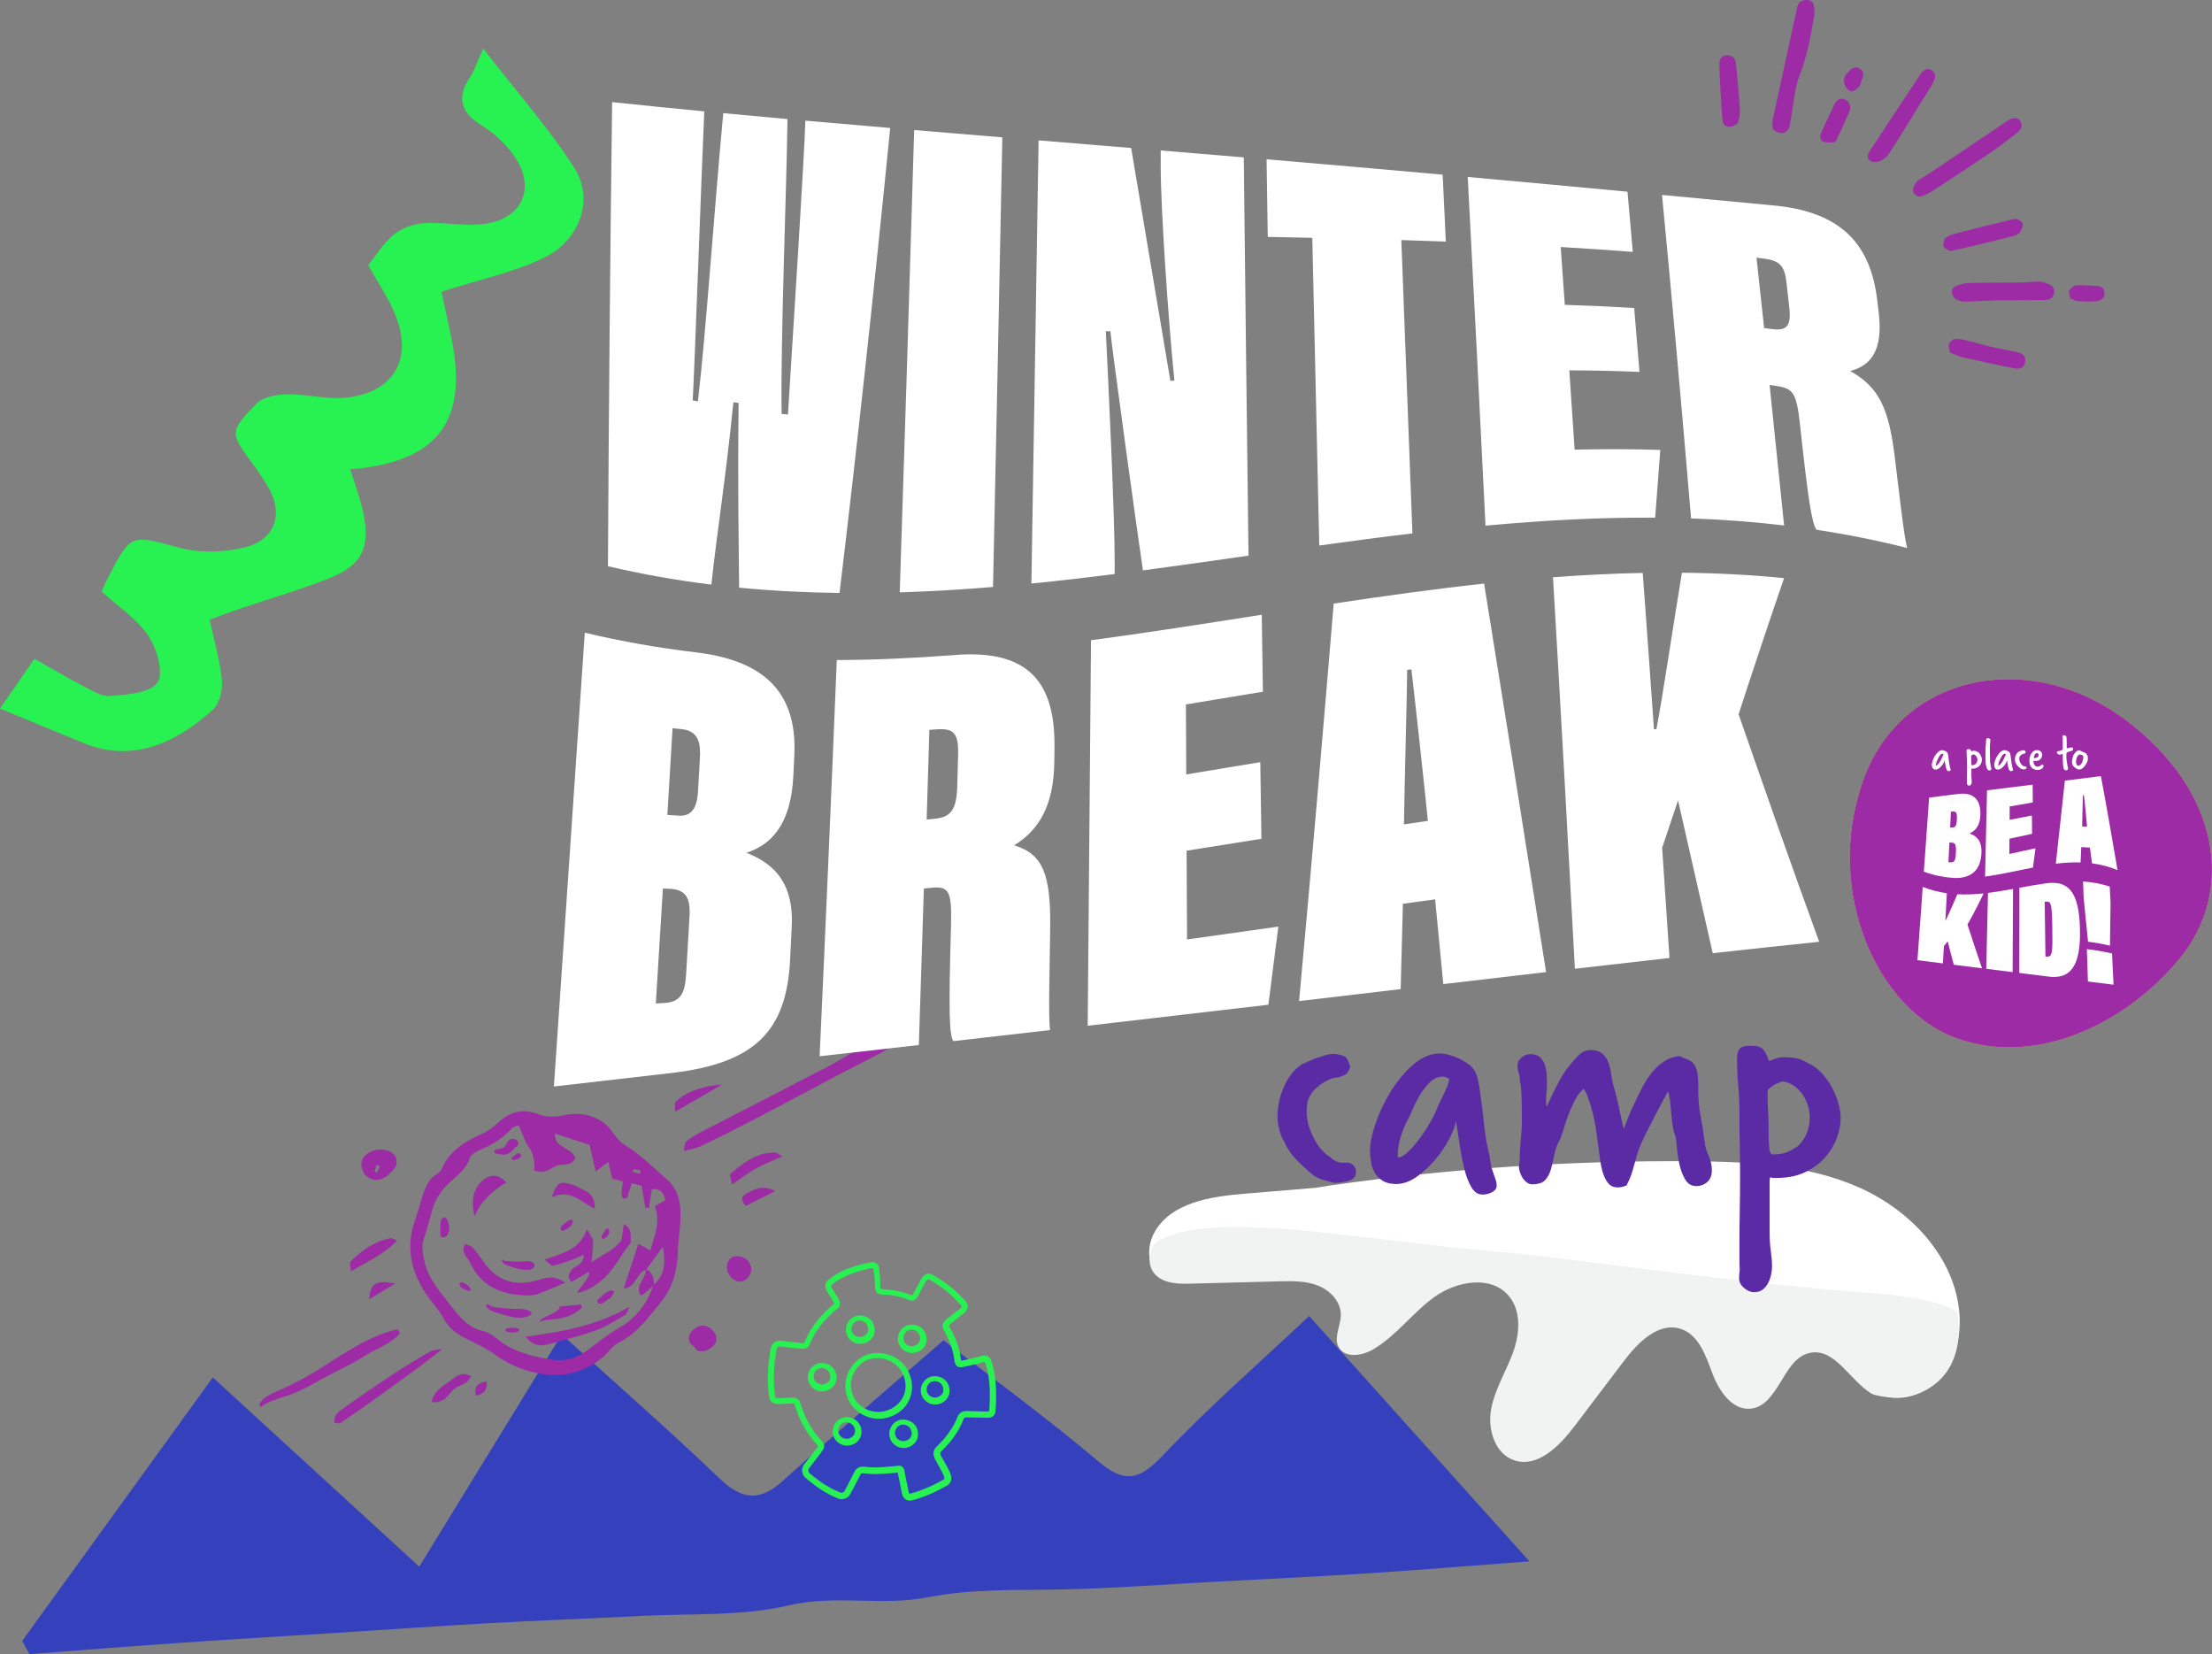 <svg xmlns="http://www.w3.org/2000/svg" id="Layer_2" viewBox="0 0 681.96 509.86"><rect x="0" y="0" width="681.96" height="509.86" fill="#808080" stroke="none"/><g id="main"><path d="M403.61,405.66c22.74,25.32,44.46,49.5,67.91,75.61-18.37,1.38-33.86,2.67-49.36,3.67-15.72,1.02-31.46,1.76-47.2,2.6-15.73.84-31.46,2.04-47.21,2.38-13.99.31-28-.26-41.84,2.45-14.06,2.76-28.27-.89-42.71,2.48-14.66,3.42-30.36,2.44-45.62,3.25-15.73.83-31.48,1.38-47.22,2.26-15.73.87-31.45,2-47.18,3-15.73,1-31.46,1.91-47.18,3-15.65,1.08-31.28,2.33-46.92,3.5-.75-1.35-1.49-2.7-2.24-4.05,19.28-26.64,38.56-53.29,58.77-81.22,21.32,19.54,41.59,38.11,63.65,58.32,14.51-23.65,28.29-46.08,43.93-71.57,17.17,15.58,33.27,29.66,48.7,44.43,6.87,6.57,12.31,7.12,19.43.71,15.88-14.3,32.15-28.17,49.56-43.35,15.87,12.31,32.27,24.23,47.7,37.3,8.26,6.99,12.8,5.71,19.94-1.82,14.22-14.98,29.87-28.61,45.09-42.95Z" style="fill:#3540bd;"></path><path d="M410.63,365.33c36.74-5.19,73.87-7.66,110.98-7.38,17.49.13,35.46.98,51.46,8.04,16,7.06,29.78,21.66,31.03,39.1.52,7.34-1.39,15.14-6.54,20.4-5.15,5.26-13.88,7.23-20.17,3.42-6.74-4.09-11.22-14.13-18.95-12.57-8.46,1.71-9.56,16.09-18.12,17.18-5.77.73-9.92-5.36-11.96-10.8-2.04-5.44-4.18-11.89-9.69-13.74-6.87-2.32-13.3,4.16-17.68,9.94-5.09,6.71-10.17,13.42-15.26,20.13-4.57,6.03-11.27,12.8-18.46,10.42-5.93-1.96-8.26-9.45-7.17-15.6,1.08-6.15,4.55-11.59,6.71-17.45s2.74-13.08-1.37-17.79c-5.46-6.26-15.93-4.42-22.69.41s-11.76,11.93-18.9,16.18c-3.45,2.05-8.82,2.88-10.73-.66-1.6-2.96.62-6.51.67-9.88.05-4.07-3.24-7.57-7.02-9.07-3.78-1.5-7.98-1.41-12.04-1.31-9.04.23-18.08.47-27.12.7-3.71.1-7.81.06-10.61-2.39-3.56-3.12-3.33-8.97-.92-13.05,5.27-8.94,17.2-10.74,27.54-11.6,10.58-.88,11.56-.96,22.13-1.84" style="fill:#fff;"></path><path d="M603.69,405.76c.04.7,2.11,13.07-6.54,20.4-8.05,6.82-19,4.13-20.17,3.42-6.74-4.09-11.22-14.13-18.95-12.57-8.46,1.71-9.56,16.09-18.12,17.18-5.77.73-9.92-5.36-11.96-10.8-2.04-5.44-4.18-11.89-9.69-13.74-6.87-2.32-13.3,4.16-17.68,9.94-5.09,6.71-10.17,13.42-15.26,20.13-4.57,6.03-11.27,12.8-18.46,10.42-5.93-1.96-8.26-9.45-7.17-15.6,1.08-6.15,4.55-11.59,6.71-17.45s2.74-13.08-1.37-17.79c-5.46-6.26-15.93-4.42-22.69.41-6.76,4.83-11.76,11.93-18.9,16.18-3.45,2.05-8.82,2.88-10.73-.66-1.6-2.96.62-6.51.67-9.88.05-4.07-3.24-7.57-7.02-9.07-3.78-1.5-7.98-1.41-12.04-1.31-9.04.23-18.08.47-27.12.7-3.71.1-7.81.06-10.61-2.39-3.71-3.25-2.07-9.27.32-10.67,16.75-9.84,60.99-.61,101.16,2.86,29.76,2.57,71.32,9.6,125.16,13.65,0,0,20.2,2.13,20.47,6.64Z" style="fill:#f1f2f2;"></path><path d="M672.25,295.18c-16.78,20.48-44.46,33.71-69.08,24.86-24.35-8.79-40.54-44.74-29.15-78.34,11.15-33.89,51.17-42.12,80.98-20.03,29.88,22.2,33.8,53.16,17.24,73.51Z" style="fill:#badf35;"></path><path d="M672.25,295.18c-16.78,20.48-44.46,33.71-69.08,24.86-24.35-8.79-40.54-44.74-29.15-78.34,11.15-33.89,51.17-42.12,80.98-20.03,29.88,22.2,33.8,53.16,17.24,73.51Z" style="fill:#9e2ba6;"></path><path d="M594.75,245.85c2.99-.37,5.97-.75,8.96-1.12,4.4-.56,6.96,1.42,6.85,6.3-.09,3.44-1.47,5.02-3.4,5.91,1.88.53,3.82,1.93,3.73,5.75-.13,5.36-3.01,8.24-8.72,7.93-3.02-.22-6.04-.81-9.05-1.94.54-7.58,1.09-15.19,1.63-22.83ZM601.9,255.07c1.04-.02,1.33-.66,1.41-2.51.08-1.82-.12-2.49-1.22-2.41-.21.01-.42.03-.63.04-.08,1.65-.15,3.28-.23,4.89.22,0,.45,0,.67,0ZM600.71,265.76c.18.02.36.03.53.04,1.26.09,1.67-.46,1.77-2.92.12-2.79-.28-3.13-1.56-3.16-.15,0-.3,0-.45-.02-.1,2.05-.2,4.07-.3,6.06Z" style="fill:#fff;"></path><path d="M626.49,257.02c-2.32.49-4.65,1.01-6.97,1.5-.01,1.57-.02,3.15-.04,4.71,2.69-.58,5.38-1.2,8.07-1.75-.26,1.96-.52,3.94-.79,5.92-4.92.97-9.84,2.14-14.76,2.8.2-8.39.4-17.25.6-26.59,4.69-.58,9.37-1.17,14.06-1.75.02,1.82.03,3.65.05,5.49-2.37.4-4.75.82-7.12,1.23,0,1.38-.02,2.76-.03,4.14,2.3-.45,4.59-.92,6.88-1.36.01,1.87.03,3.75.04,5.64Z" style="fill:#fff;"></path><path d="M641.65,261.13c-.07,1.55-.14,3.12-.21,4.71-2.54-.08-5.09.08-7.63.4,1-9.15,1.93-17.74,2.79-25.61,3.7-.46,7.41-.92,11.11-1.39,1.64,8.69,3.35,18.61,5.13,28.96-2.62-1.08-5.24-1.73-7.86-2.08-.22-1.64-.44-3.26-.66-4.85-.89-.08-1.78-.13-2.67-.15ZM643.44,254.79c-.21-2.28-.71-7.72-.95-9.64-.11,0-.22.01-.33.02-.04,2.5-.21,7.28-.23,9.59.5,0,1,0,1.51.02Z" style="fill:#fff;"></path><path d="M592.78,273.38c2.48.98,4.96,1.6,7.44,1.95-.15,2.93-.31,5.78-.47,8.56,1.27-2.57,2.87-6.2,3.7-8.24,2.7.15,5.4.02,8.1-.26-1.63,3.43-3.29,6.63-4.98,9.58,1.45,4.56,2.94,8.96,4.49,13.5-2.9-.36-5.8-.72-8.71-1.09-.63-2.34-1.25-4.74-1.86-7.22-.39.49-.79.98-1.18,1.46-.11,1.82-.21,3.6-.32,5.34-2.61-.33-5.23-.65-7.84-.98.54-7.5,1.09-15.04,1.63-22.61Z" style="fill:#fff;"></path><path d="M620.62,274.01c-.04,8.6-.09,17.15-.13,25.63-2.71-.34-5.42-.68-8.13-1.01.18-7.36.36-15.16.54-23.4,2.57-.32,5.14-.76,7.71-1.22Z" style="fill:#fff;"></path><path d="M622.58,273.65c2.77-.51,5.53-1.01,8.3-1.39,6.73-.9,9.99,2.52,10.36,13.59.39,11.9-2.85,16.16-9.89,15.15-2.93-.37-5.86-.73-8.79-1.1,0-8.8.01-17.55.02-26.25ZM630.61,294.84c.14,0,.27.01.41.02,1.75.13,1.85-1.09,1.7-9.51-.12-6.95-.45-7.56-1.91-7.43-.15.02-.29.03-.43.05.08,5.47.16,11.09.23,16.87Z" style="fill:#fff;"></path><path d="M643.74,290.27c-.45-4.65-.9-9.16-1.35-13.52-.06-1.7-.12-3.38-.18-5.04,2.74.19,5.48.67,8.22,1.56.08,1.67.17,3.35.25,5.04-.06,4.32-.12,8.7-.18,13.19-2.25-.54-4.51-.94-6.76-1.22ZM643.71,302.54c-.11-3.39-.22-6.72-.33-9.99,2.59.32,5.17.75,7.76,1.35.15,3.18.3,6.38.46,9.62-2.63-.33-5.26-.66-7.89-.98Z" style="fill:#fff;"></path><path d="M601.25,236.77c.03.08.06.17.09.26.03.09.05.17.05.26s-.02.15-.07.2c-.05.05-.1.09-.17.12-.07.03-.14.05-.21.07-.07.02-.14.02-.2.02-.21,0-.38-.12-.51-.35s-.24-.52-.33-.87c-.08-.35-.15-.72-.21-1.11-.06-.39-.11-.74-.16-1.05-.03.22-.13.49-.3.82-.17.33-.39.65-.65.96-.26.31-.54.57-.86.79-.31.22-.62.33-.93.33-.25,0-.45-.05-.61-.15s-.28-.22-.37-.37c-.08-.15-.14-.31-.17-.49s-.05-.35-.05-.51c0-.34.09-.76.26-1.27.17-.5.4-.99.7-1.47.3-.48.64-.88,1.03-1.22.39-.34.8-.5,1.24-.5.09,0,.2.02.32.05.12.03.24.07.37.12s.24.1.36.17c.11.07.21.13.3.19.18.15.3.34.36.59.06.25.11.51.14.78.07.52.13.99.17,1.41s.12.86.23,1.33l.09.58.11.31ZM596.86,235.96s0,.02,0,.02c0,0,0,.01,0,.02.13-.01.29-.1.47-.27.18-.17.35-.38.53-.61.18-.24.34-.49.49-.75.15-.26.26-.5.33-.71.04-.09.09-.2.15-.31.06-.11.11-.23.17-.35.06-.12.1-.23.14-.33.04-.1.05-.19.05-.26-.05-.02-.1-.04-.14-.06s-.09-.03-.14-.03c-.23,0-.43.09-.61.26s-.33.37-.46.59-.24.43-.32.63c-.08.2-.14.33-.17.38-.15.26-.27.54-.37.84-.1.3-.15.59-.15.87v.08Z" style="fill:#fff;"></path><path d="M607.8,239.46c0,.3.02.58.05.83.04.25.05.49.05.71,0,.09-.01.21-.04.34s-.07.26-.13.39c-.06.12-.15.23-.25.31s-.24.12-.4.12c-.16,0-.31-.06-.46-.19s-.23-.28-.23-.44c0-.05,0-.11,0-.18,0-.07.01-.14.02-.21-.01-.18-.02-.35-.02-.53v-.53c0-.54,0-1.08.02-1.63.01-.54.02-1.11.02-1.7,0-.44,0-.87-.02-1.31-.01-.44-.02-.93-.02-1.45,0-.44-.02-.86-.05-1.27-.04-.41-.05-.83-.05-1.27,0-.19.04-.33.12-.42.08-.09.25-.14.52-.14.29,0,.48.07.58.2.1.14.18.3.24.5.08-.03.18-.07.3-.11.12-.04.22-.06.3-.06h.11c.28,0,.49.02.64.07.15.05.29.11.44.19l.05.03s.02,0,.02,0c0,0,.01,0,.02,0,.2.1.38.25.55.44.17.19.32.39.44.62s.22.47.3.72c.07.25.11.49.11.72,0,.28-.06.58-.18.9-.12.32-.3.62-.54.89-.24.27-.54.49-.91.67-.37.18-.8.26-1.3.26h-.14c-.05,0-.1,0-.16-.03-.02.04-.03.1-.03.18v2.37ZM609.12,235.47c.34-.35.51-.78.51-1.29,0-.19-.03-.37-.09-.55-.06-.18-.14-.35-.25-.51-.11-.16-.24-.29-.39-.39-.15-.1-.32-.17-.52-.2l-.2.08c-.06.02-.14.06-.23.12-.09.06-.14.1-.16.12-.01,0-.02.02-.02.03,0,0-.02.02-.04.03-.02.02-.03.12-.03.3,0,.2,0,.43.02.69s.02.45.02.55v.53c0,.23.01.44.03.62.02.19.07.28.16.28.16,0,.3-.01.43-.04.13-.03.28-.08.44-.16l.31-.2Z" style="fill:#fff;"></path><path d="M613.9,236.88s0,.04.02.06c.01.02.02.04.02.06,0,.17-.07.29-.21.37-.14.08-.28.12-.43.12-.26,0-.47-.14-.62-.43-.16-.29-.27-.62-.36-1-.08-.38-.14-.75-.16-1.13-.03-.37-.04-.65-.04-.84,0-.51,0-.96,0-1.36,0-.4,0-.82,0-1.25,0-.57.03-1.13.09-1.67.06-.54.09-1.11.09-1.7,0-.13.03-.24.09-.33.06-.08.15-.17.25-.25.08,0,.18,0,.3.02.12.01.23.04.33.08.1.04.19.1.26.17s.11.18.11.31c0,.27-.03.54-.08.82-.05.28-.08.55-.08.82,0,.39,0,.75,0,1.07,0,.32,0,.63,0,.94,0,.27,0,.53.02.77.01.24.02.49.02.74,0,.18,0,.34,0,.51,0,.16,0,.31,0,.46,0,.4.04.86.13,1.35.09.5.18.93.27,1.31Z" style="fill:#fff;"></path><path d="M620.48,236.77c.03.08.06.17.09.26.03.09.05.17.05.26s-.02.15-.07.2c-.05.05-.1.09-.17.12-.07.03-.14.05-.21.07-.07.02-.14.02-.2.02-.21,0-.38-.12-.51-.35s-.24-.52-.33-.87c-.08-.35-.15-.72-.21-1.11-.06-.39-.11-.74-.16-1.05-.03.22-.13.49-.3.82-.17.33-.39.65-.65.96-.26.31-.54.57-.86.79-.31.22-.62.33-.93.33-.25,0-.45-.05-.61-.15s-.28-.22-.37-.37c-.08-.15-.14-.31-.17-.49s-.05-.35-.05-.51c0-.34.09-.76.26-1.27.17-.5.4-.99.7-1.47.3-.48.64-.88,1.03-1.22.39-.34.8-.5,1.24-.5.09,0,.2.02.32.05.12.03.24.07.37.12s.24.1.36.17c.11.07.21.13.3.19.18.15.3.34.36.59.06.25.11.51.14.78.07.52.13.99.17,1.41s.12.86.23,1.33l.09.58.11.31ZM616.09,235.96s0,.02,0,.02c0,0,0,.01,0,.02.13-.01.29-.1.47-.27.18-.17.35-.38.53-.61.18-.24.34-.49.49-.75.15-.26.26-.5.33-.71.04-.09.09-.2.15-.31.06-.11.11-.23.17-.35.06-.12.1-.23.14-.33.04-.1.05-.19.05-.26-.05-.02-.1-.04-.14-.06s-.09-.03-.14-.03c-.23,0-.43.09-.61.26s-.33.37-.46.59-.24.43-.32.63c-.08.2-.14.33-.17.38-.15.26-.27.54-.37.84-.1.3-.15.59-.15.87v.08Z" style="fill:#fff;"></path><path d="M624.37,236.24c.12,0,.23.04.3.12s.12.19.12.31c0,.1-.03.19-.09.25-.06.06-.13.11-.23.14-.09.03-.2.05-.32.07s-.24.03-.35.04c-.18-.05-.35-.1-.51-.14-.16-.04-.32-.12-.49-.23-.26-.22-.51-.45-.75-.7s-.43-.53-.57-.86c-.05-.06-.1-.15-.13-.25s-.07-.21-.09-.32c-.03-.11-.04-.21-.05-.31-.01-.1-.02-.18-.02-.24,0-.21.02-.42.07-.65.05-.23.12-.45.21-.67s.21-.42.34-.6c.13-.18.3-.33.48-.46l.59-.26c.15-.04.29-.09.44-.14.15-.05.3-.08.47-.08.24.02.4.06.5.13s.17.22.23.46c-.01.05-.04.12-.09.22s-.13.16-.23.19c-.11.05-.23.08-.33.09s-.22.04-.32.09c-.18.08-.32.17-.42.25-.1.08-.19.16-.25.22-.07.07-.12.15-.16.22-.08.11-.13.24-.16.39-.02.15-.03.27-.03.39,0,.22.03.44.1.65s.15.42.26.61c.1.19.22.36.35.5.13.14.25.24.37.3.18.18.36.26.56.26h.2Z" style="fill:#fff;"></path><path d="M625.66,234.47c0-.38.05-.77.15-1.16.1-.39.25-.74.44-1.05.2-.31.44-.56.73-.75.29-.19.63-.29,1.01-.29.27,0,.51.04.71.12.2.08.37.19.51.33s.24.29.3.46.1.35.1.54c0,.24-.04.47-.13.69-.09.22-.22.42-.38.6-.17.18-.37.32-.61.43-.24.11-.52.17-.83.18-.14.01-.25,0-.36-.02-.1-.02-.22-.05-.36-.09-.01.05-.02.1-.02.13v.09c.01.38.07.68.19.9.11.22.24.38.37.49.13.11.26.18.39.21.12.03.21.05.25.05.32,0,.59-.07.8-.22.21-.14.45-.31.71-.48.05.02.11.04.17.07.06.03.12.08.17.15.01.06.02.11.03.15.01.04.02.09.02.16-.01.15-.05.27-.12.37-.07.1-.14.18-.23.26-.27.23-.52.38-.75.44s-.54.1-.91.1c-.17,0-.37-.04-.61-.11s-.45-.15-.61-.23c-.25-.19-.44-.37-.58-.56-.14-.19-.25-.38-.33-.59-.08-.21-.13-.42-.16-.65-.03-.22-.04-.46-.05-.71ZM627.01,233.63s.11.02.19.02c.09,0,.16,0,.21,0,.35,0,.62-.09.82-.26.19-.18.29-.39.29-.64,0-.15-.04-.28-.12-.4-.08-.12-.2-.19-.34-.19-.1,0-.21,0-.3.03-.1.02-.17.07-.23.16-.04.05-.09.1-.14.16-.05.05-.1.12-.15.22-.05.09-.09.21-.13.35-.04.14-.07.32-.09.55Z" style="fill:#fff;"></path><path d="M635.85,227.16c0-.12.02-.26.05-.4.08-.04.15-.08.2-.1.05-.03.12-.04.2-.04.18,0,.32.03.43.09s.19.14.25.23c.06.09.1.2.12.32.02.12.03.24.03.35,0,.22,0,.41.02.57,0,.16.02.32.02.47,0,.17,0,.33,0,.49,0,.16,0,.32,0,.49,0,.11,0,.23,0,.36,0,.12,0,.25,0,.39,0,.06,0,.12.02.17,0,.05.06.08.14.08.27,0,.51-.04.71-.13s.44-.13.71-.13c.15,0,.24.06.3.17s.08.23.08.34c0,.14-.03.24-.09.32-.06.08-.14.14-.23.18-.09.04-.19.08-.3.1-.11.03-.22.05-.32.08-.09.04-.21.08-.33.12-.13.04-.25.08-.37.13-.11.05-.21.12-.3.2-.08.08-.12.19-.12.31,0,.07,0,.14,0,.2,0,.06,0,.12,0,.19s0,.13,0,.19c0,.07,0,.14,0,.21,0,.47.03.95.1,1.46s.14.99.23,1.46c.03.14.07.29.11.44.04.14.06.28.06.4,0,.18-.05.31-.14.39-.09.08-.2.14-.31.17-.1.02-.17.03-.19.03-.15,0-.28-.05-.4-.15-.12-.1-.22-.22-.3-.37-.05-.14-.1-.34-.13-.59-.04-.25-.06-.48-.07-.68-.03-.51-.05-1.01-.06-1.52-.01-.5-.02-1.01-.03-1.52,0-.04,0-.08,0-.12,0-.04-.02-.08-.04-.12-.19.03-.34.08-.47.14-.12.06-.27.09-.44.09-.21,0-.38-.07-.53-.2-.15-.13-.25-.24-.33-.33,0-.11.03-.26.08-.44.13-.05.26-.09.37-.11.11-.02.23-.04.33-.06.11-.02.22-.05.33-.08.11-.03.24-.08.37-.16.17,0,.26-.07.29-.19.03-.13.04-.24.04-.33,0-.19,0-.34,0-.47,0-.13,0-.31,0-.55,0-.16,0-.31,0-.47,0-.16,0-.32,0-.47v-1.6Z" style="fill:#fff;"></path><path d="M640.77,237.15c-.18,0-.33-.05-.47-.15s-.29-.19-.44-.29c-.34-.2-.61-.46-.79-.78-.19-.32-.28-.72-.28-1.18,0-.23.04-.5.12-.82.08-.32.15-.61.21-.88.03-.11.1-.27.22-.47s.26-.4.43-.59c.17-.19.37-.36.58-.5.22-.15.44-.22.67-.22.09,0,.19.03.28.09.15.09.3.17.45.23s.31.12.47.19c.16.06.32.13.47.2.16.07.3.17.44.28.11.09.2.21.26.34.06.13.12.26.19.39.05.1.08.21.09.32.01.11.02.22.02.33v.3c-.01.32-.08.62-.19.89-.12.27-.26.54-.43.8-.08.13-.19.29-.33.47-.13.18-.29.34-.45.5s-.34.29-.52.4c-.18.11-.37.16-.55.16-.05,0-.11,0-.16,0-.06,0-.12,0-.18,0h-.09ZM642.29,233.43c0-.3-.11-.52-.33-.65s-.46-.2-.72-.2c-.21,0-.38.08-.53.24-.15.16-.27.36-.37.59s-.18.48-.23.75c-.05.26-.07.5-.07.69,0,.04,0,.12.02.25.02.12.04.25.09.39s.1.25.18.36c.08.1.18.16.3.16.11,0,.22-.02.31-.05s.2-.08.31-.13c.17-.1.31-.24.44-.42.12-.18.23-.37.3-.58.08-.21.14-.42.19-.65s.08-.45.1-.65v-.08Z" style="fill:#fff;"></path><path d="M415.23,358.37c.84,0,1.52.28,2.04.84.52.56.79,1.26.79,2.1,0,.7-.19,1.26-.58,1.68-.38.42-.89.73-1.52.94-.63.21-1.35.37-2.15.47-.8.1-1.59.19-2.36.26-1.19-.35-2.32-.66-3.41-.94-1.08-.28-2.18-.8-3.3-1.57-1.75-1.47-3.44-3.04-5.08-4.71-1.64-1.68-2.92-3.6-3.82-5.76-.35-.42-.65-.98-.89-1.68-.25-.7-.46-1.42-.63-2.15-.18-.73-.3-1.43-.37-2.1-.07-.66-.1-1.21-.1-1.62,0-1.4.16-2.86.47-4.4.31-1.54.79-3.04,1.41-4.51.63-1.47,1.4-2.81,2.31-4.03.91-1.22,1.99-2.25,3.25-3.09l3.98-1.78c.98-.28,1.96-.59,2.93-.94.98-.35,2.03-.52,3.14-.52,1.61.14,2.72.44,3.35.89.63.46,1.15,1.48,1.57,3.09-.07.35-.28.84-.63,1.47-.35.63-.87,1.05-1.57,1.26-.77.35-1.52.56-2.25.63-.73.07-1.45.28-2.15.63-1.19.56-2.13,1.12-2.83,1.68-.7.56-1.26,1.05-1.68,1.47-.49.49-.84.98-1.05,1.47-.56.77-.91,1.64-1.05,2.62-.14.98-.21,1.85-.21,2.62,0,1.47.23,2.93.68,4.4.45,1.47,1.03,2.85,1.73,4.14.7,1.29,1.48,2.41,2.36,3.35.87.94,1.69,1.62,2.46,2.04,1.19,1.19,2.44,1.78,3.77,1.78h1.36Z" style="fill:#5b2ba6;"></path><path d="M460.49,361.93c.21.56.42,1.14.63,1.73s.31,1.17.31,1.73-.16,1.01-.47,1.36c-.31.35-.7.63-1.15.84-.46.21-.93.37-1.41.47-.49.1-.94.16-1.36.16-1.4,0-2.55-.79-3.46-2.36-.91-1.57-1.64-3.53-2.2-5.87-.56-2.34-1.03-4.82-1.41-7.44-.38-2.62-.75-4.98-1.1-7.07-.21,1.47-.89,3.32-2.04,5.55-1.15,2.24-2.6,4.38-4.35,6.44-1.75,2.06-3.67,3.82-5.76,5.29s-4.19,2.2-6.29,2.2c-1.68,0-3.06-.33-4.14-1-1.08-.66-1.9-1.48-2.46-2.46-.56-.98-.94-2.08-1.15-3.3-.21-1.22-.31-2.36-.31-3.41,0-2.3.58-5.15,1.73-8.54,1.15-3.39,2.72-6.69,4.72-9.9,1.99-3.21,4.3-5.95,6.92-8.23,2.62-2.27,5.4-3.41,8.33-3.41.63,0,1.34.1,2.15.31.8.21,1.62.47,2.46.79.84.31,1.64.7,2.41,1.15.77.46,1.43.89,1.99,1.31,1.19.98,1.99,2.31,2.41,3.98.42,1.68.73,3.42.94,5.24.49,3.49.87,6.65,1.15,9.48.28,2.83.8,5.82,1.57,8.96l.63,3.88.73,2.1ZM430.95,356.48c0,.07.02.12.05.16.03.04.05.09.05.16.91-.07,1.95-.68,3.14-1.83,1.19-1.15,2.37-2.53,3.56-4.14,1.19-1.61,2.29-3.3,3.3-5.08,1.01-1.78,1.76-3.37,2.25-4.77.28-.63.61-1.33,1-2.1.38-.77.77-1.55,1.15-2.36.38-.8.7-1.55.94-2.25.24-.7.37-1.29.37-1.78-.35-.14-.67-.28-.94-.42-.28-.14-.59-.21-.94-.21-1.54,0-2.9.59-4.09,1.78-1.19,1.19-2.22,2.52-3.09,3.98-.87,1.47-1.59,2.88-2.15,4.24-.56,1.36-.94,2.22-1.15,2.57-.98,1.75-1.8,3.63-2.46,5.66-.67,2.03-1,3.98-1,5.87v.52Z" style="fill:#5b2ba6;"></path><path d="M523.57,336.15c0,2.79.24,5.43.73,7.91.49,2.48.91,5.12,1.26,7.91.14,1.4.54,2.83,1.21,4.3.66,1.47,1,2.93,1,4.4,0,1.61-.47,2.83-1.41,3.67-.94.84-2.08,1.26-3.41,1.26-1.47,0-2.6-.68-3.41-2.04-.8-1.36-1.4-2.93-1.78-4.72-.38-1.78-.65-3.53-.79-5.24-.14-1.71-.31-2.92-.52-3.62-.42-1.12-.7-2.25-.84-3.41-.14-1.15-.26-2.29-.37-3.41-.1-1.12-.21-2.23-.31-3.35-.1-1.12-.33-2.27-.68-3.46-.63,1.19-1.31,2.46-2.04,3.83-.73,1.36-1.47,2.76-2.2,4.19-.73,1.43-1.45,2.83-2.15,4.19-.7,1.36-1.29,2.6-1.78,3.72-.56,1.19-1,2.32-1.31,3.41-.31,1.08-.61,2.15-.89,3.2-.28,1.05-.59,2.1-.94,3.14-.35,1.05-.84,2.16-1.47,3.35-.84.42-1.75.63-2.72.63-1.33,0-2.36-.49-3.09-1.47-.73-.98-1.29-2.2-1.68-3.67-.38-1.47-.66-3-.84-4.61-.18-1.61-.37-3.04-.58-4.3-.14-1.33-.33-2.76-.58-4.3-.25-1.54-.56-3.05-.94-4.56-.38-1.5-.8-2.92-1.26-4.24-.46-1.33-.96-2.41-1.52-3.25-.98.77-1.83,1.85-2.57,3.25-.73,1.4-1.4,2.85-1.99,4.35-.59,1.5-1.1,2.97-1.52,4.4-.42,1.43-.8,2.57-1.15,3.41-.91,1.61-1.52,3.23-1.83,4.87-.31,1.64-.66,3.14-1.05,4.51-.38,1.36-.98,2.48-1.78,3.35-.8.87-2.15,1.31-4.03,1.31-.56,0-1.1-.19-1.62-.58-.52-.38-.96-.85-1.31-1.41-.35-.56-.63-1.15-.84-1.78s-.31-1.22-.31-1.78c.14-.7.23-1.4.26-2.1.03-.7.05-1.43.05-2.2,0-.21.03-.73.1-1.57.07-.84.14-1.73.21-2.67.07-.94.14-1.83.21-2.67.07-.84.1-1.36.1-1.57,0-3.91-.04-6.72-.1-8.44-.07-1.71-.14-2.88-.21-3.51-.07-.63-.14-.96-.21-1-.07-.03-.1-.33-.1-.89,0-.77-.12-1.5-.37-2.2-.25-.7-.37-1.43-.37-2.2,0-.98.42-1.82,1.26-2.51.84-.7,1.75-1.05,2.72-1.05,1.26,0,2.23.31,2.93.94.7.63,1.21,1.42,1.52,2.36.31.94.51,1.96.58,3.04.07,1.08.1,2.04.1,2.88,0,.77-.05,1.64-.16,2.62-.1.98-.16,1.89-.16,2.72,0,.42.07.98.21,1.68.42-.91.89-1.92,1.41-3.04.52-1.12,1.08-2.25,1.68-3.41.59-1.15,1.21-2.25,1.83-3.3.63-1.05,1.26-1.96,1.89-2.72.84-1.05,1.82-2.15,2.93-3.3,1.12-1.15,2.37-1.73,3.77-1.73,1.54,0,2.72.35,3.56,1.05.84.7,1.47,1.57,1.89,2.62.42,1.05.72,2.22.89,3.51.17,1.29.4,2.5.68,3.62.63,2.03,1.21,4.3,1.73,6.81s1.03,4.79,1.52,6.81c.14-.49.37-1.13.68-1.94.31-.8.65-1.64,1-2.51.35-.87.7-1.68,1.05-2.41.35-.73.63-1.31.84-1.73.63-1.33,1.34-2.78,2.15-4.35.8-1.57,1.75-3.04,2.83-4.4,1.08-1.36,2.34-2.53,3.77-3.51,1.43-.98,3.09-1.54,4.98-1.68.84.42,1.61.75,2.31,1,.7.25,1.29.63,1.78,1.15.49.52.87,1.31,1.15,2.36.28,1.05.42,2.55.42,4.51v1.57Z" style="fill:#5b2ba6;"></path><path d="M545.58,380.06c0,2.03.12,3.89.37,5.61.24,1.71.37,3.3.37,4.77,0,.63-.09,1.4-.26,2.31-.17.91-.47,1.78-.89,2.62-.42.84-.98,1.54-1.68,2.1-.7.56-1.61.84-2.72.84-1.05,0-2.08-.44-3.09-1.31-1.01-.88-1.52-1.87-1.52-2.99,0-.35.02-.75.05-1.21.03-.46.09-.93.16-1.42-.07-1.19-.1-2.38-.1-3.56v-3.56c0-3.63.03-7.28.1-10.95.07-3.67.1-7.49.1-11.47,0-2.93-.04-5.88-.1-8.85-.07-2.97-.1-6.23-.1-9.8,0-2.93-.12-5.78-.37-8.54-.25-2.76-.37-5.61-.37-8.54,0-1.26.26-2.2.79-2.83s1.69-.94,3.51-.94c1.96,0,3.26.46,3.93,1.36.66.91,1.21,2.03,1.62,3.35.56-.21,1.24-.45,2.04-.73.8-.28,1.48-.42,2.04-.42h.73c1.89,0,3.32.16,4.3.47.98.31,1.96.75,2.93,1.31l.31.21c.07,0,.12.02.16.05.03.04.09.05.16.05,1.33.7,2.57,1.68,3.72,2.93,1.15,1.26,2.15,2.66,2.99,4.19.84,1.54,1.5,3.14,1.99,4.82.49,1.68.73,3.28.73,4.82,0,1.89-.4,3.91-1.21,6.08-.8,2.17-2.01,4.16-3.61,5.97-1.61,1.82-3.65,3.32-6.13,4.51-2.48,1.19-5.4,1.78-8.75,1.78h-.94c-.35,0-.7-.07-1.05-.21-.14.28-.21.68-.21,1.21v15.98ZM554.48,353.13c2.31-2.37,3.46-5.27,3.46-8.7,0-1.26-.19-2.5-.58-3.72-.38-1.22-.94-2.36-1.68-3.41s-1.61-1.92-2.62-2.62c-1.01-.7-2.18-1.15-3.51-1.36l-1.36.52c-.42.14-.93.4-1.52.79-.59.38-.96.65-1.1.79-.07.07-.12.14-.16.21-.04.07-.12.14-.26.21-.14.14-.21.8-.21,1.99,0,1.33.05,2.88.16,4.66.1,1.78.16,3.02.16,3.72v3.56c0,1.54.07,2.93.21,4.19.14,1.26.49,1.89,1.05,1.89,1.05,0,2.01-.09,2.88-.26.87-.17,1.87-.54,2.99-1.1l2.1-1.36Z" style="fill:#5b2ba6;"></path><g id="Icon_20"><path d="M546.56,39.76c2.2,2.12,4.72,1.42,5.21-1.07.68-3.41,1.07-6.87,1.68-10.29.29-1.64.65-3.3,1.26-4.84,2.39-5.99,3.5-12.29,4.59-18.6.15-.87.09-1.8.02-2.69-.11-1.46-.89-2.33-2.43-2.28-1.44.06-2.46.6-2.81,2.22-2.51,11.62-5.09,23.23-7.58,34.85-.21.99.03,2.08.05,2.68Z" style="fill:#9e2ba6; fill-rule:evenodd;"></path><path d="M591.17,55.68c-.48.75-.96,1.29-1.19,1.92-.67,1.8.65,3.37,2.49,2.85,1.24-.35,2.45-1,3.54-1.72,5.93-3.86,11.85-7.73,17.71-11.71,2.79-1.89,5.44-3.99,8.11-6.05,1.28-.99,2.04-2.41.91-3.79-1.03-1.25-2.54-.83-3.79.02-7.66,5.16-15.3,10.34-22.96,15.48-1.6,1.08-3.28,2.04-4.81,2.98Z" style="fill:#9e2ba6; fill-rule:evenodd;"></path><path d="M592.29,22.54c-3.4,5.15-6.79,10.3-10.21,15.44-2.46,3.7-2.88,4.55-5.4,8.2-.79,1.15-1.34,2.45-.2,3.33.71.54,2.26.54,3.16.15,1.12-.49,2.21-1.48,2.89-2.52,4.79-7.39,7.44-12,12.15-19.44.56-.88,1.13-1.76,1.54-2.71.53-1.22.65-2.52-.66-3.34-1.31-.81-2.38-.2-3.27.89Z" style="fill:#9e2ba6; fill-rule:evenodd;"></path><path d="M602.8,92.17c.6.18,1.7.8,2.79.8,3.25,0,6.5-.31,9.75-.37,5.07-.09,10.13-.06,15.2-.12,1.38-.02,2.45-.61,2.72-2.08.26-1.45-.45-2.43-1.79-2.9-.96-.33-1.98-.69-2.97-.71-1.73-.03-3.46.28-5.19.3-5.41.07-10.82,0-16.23.14-1.41.04-2.88.44-4.18,1-1.41.6-1.56,2.4-.1,3.94Z" style="fill:#9e2ba6; fill-rule:evenodd;"></path><path d="M601.14,108.64c1.49.58,2.67,1.22,3.93,1.5,5.27,1.19,10.56,2.3,15.85,3.4,1.6.33,2.98.03,3.39-1.82.4-1.8-.6-2.77-2.24-3.13-2.64-.58-5.31-1.03-7.94-1.64-2.83-.66-5.61-1.51-8.44-2.17-1.05-.25-2.2-.43-3.23-.23-.65.13-1.44.94-1.63,1.6-.21.74.18,1.65.31,2.49Z" style="fill:#9e2ba6; fill-rule:evenodd;"></path><path d="M599.41,73.62c-.07.7-.52,1.84-.14,2.43.46.7,1.75,1.43,2.49,1.27,4.6-1.02,14.65-3.41,19.2-4.65.7-.19,1.52-.64,1.87-1.22.49-.8,1.07-2.13.73-2.71-.43-.72-1.88-1.42-2.67-1.23-4.72,1.1-14.88,3.61-19.54,4.93-.58.16-1.06.64-1.94,1.19Z" style="fill:#9e2ba6; fill-rule:evenodd;"></path><path d="M565.81,43.85c.59-1.17.95-1.84,1.26-2.53,1-2.2,1.95-4.42,2.97-6.61.8-1.72.35-3.37-1.25-4.04-1.67-.69-2.65.26-3.31,1.62-1.29,2.69-2.49,5.41-3.77,8.1-.58,1.22-1,2.65.39,3.27,1.1.49,2.56.15,3.7.18Z" style="fill:#9e2ba6; fill-rule:evenodd;"></path><path d="M535.84,37.82c.15-.74.6-2,.59-3.26-.01-1.87-1.01-13.15-1.25-15.01-.18-1.48-.92-2.51-2.53-2.52-1.59-.02-2.54.96-2.56,2.45-.04,2.83.66,15.1.99,17.9.23,1.93,2.86,2.38,4.76.44Z" style="fill:#9e2ba6; fill-rule:evenodd;"></path><path d="M638.31,92.02c.97.36,1.66.8,2.37.84,1.86.1,3.74.12,5.61-.01,1.45-.1,2.56-.92,2.53-2.51-.02-1.52-1.08-2.15-2.51-2.21-2.08-.09-4.17-.3-6.23-.15-.77.06-1.77.87-2.12,1.59-.29.62.2,1.62.35,2.45Z" style="fill:#9e2ba6; fill-rule:evenodd;"></path><path d="M569.78,22.29c-1.29,1.06-1.61,2.56-.97,4.07.32.76,1.21,1.7,1.92,1.77.75.07,1.72-.66,2.35-1.29.5-.5.61-1.38.89-2.08.52-1.3.85-2.68-.52-3.57-1.44-.93-2.64-.14-3.67,1.09Z" style="fill:#9e2ba6; fill-rule:evenodd;"></path></g><path d="M205.51,363.48c-4.04-3.52-7.77-7.39-12.41-10.22-1.78-1.09-3.31-2.83-4.5-4.58-1.43-2.11-3.26-3.37-5.54-4.3-3.11-1.26-6.29-1.27-9.41-.58-2.85.63-5.47.49-8.17-.52-4.62-1.72-8.53-.38-12.05,2.88-1.44,1.33-3.08,2.58-4.86,3.36-5.23,2.31-9.91,5.11-12.3,10.68-.29.68-.99,1.28-1.64,1.69-2.37,1.49-3.41,3.84-4.22,6.33-.87,2.65-1.57,5.36-2.49,7.99-2.79,7.96-1.32,15.32,3.14,22.21,1.72,2.66,4.04,4.97,5.54,7.74,1.83,3.38,4.58,5.31,7.9,6.88,2.86,1.35,5.74,2.79,8.28,4.64,5.74,4.16,13.06,6.44,20.03,6.14,4.57-.47,9.54-2.19,13.65-6.01,1.46-1.35,2.67-3.17,4.37-4.02,5.61-2.78,9-7.63,12.81-12.27,3.8-4.62,5.12-9.74,5.33-15.46.13-3.57.71-7.12.82-10.69.14-4.48-.59-8.7-4.27-11.91ZM195.24,360.4c.76.13,1.51.26,2.27.39-.07.33-.15.67-.22,1-.74-.2-1.48-.41-2.22-.61l.18-.78ZM200.47,385.47c-1.4-.79-2.46-1.39-3.66-2.07-1.52,4.61-2.95,8.95-4.54,13.76,3.98-.27,3.91-4.98,6.93-5.77,1.47-2.03,2.95-4.05,5.16-7.1.94,5.34.49,8.92-2.88,11.78-1.96,5.62-5.15,10.12-10.5,13.16-3.76,2.15-7.12,5-10.67,7.52-3.25,2.31-6.78,2.94-10.74,2.26-5.96-1.01-11.67-2.43-16.45-6.44-1.2-1-2.67-1.93-4.16-2.27-4.43-.99-7.08-4.11-9.63-7.43-3.38-4.4-7.29-8.46-8.51-14.19-.5-2.37-.93-4.61-.09-7.03,1.04-3,1.78-6.1,2.68-9.14.93-3.13,2.71-5.67,5.12-7.91,2.43-2.27,5.24-4.24,6.36-7.71.3-.93,1.58-1.77,2.6-2.2,3.89-1.64,7.45-3.68,10.31-6.86.47-.52,1.37-.66,2.07-.99.09.2,2.49,5.8,2.49,5.8,1.93,2.36,2.63,5.14,2.32,8.11,2.97,1.41,4.9-.59,6.94-1.41,1.89-.76,4.59.32,5.74-2.4-1.05-3.35-6.63-3.04-6.27-7.53,3.55,1.17,7,2.3,10.67,3.51.55,2.38,1.16,5.02,1.9,8.2,1.55-1.2,2.54-1.96,3.88-3,.45,1.97.79,3.46,1.19,5.21,1.04.25,2.1.51,3.18.77.03.29.07.59.05.8-.04.41-.21.74-.19,1.17.02.63-.66,3.84,1.04,3.33l.17-.05c.31-.1.59-.44.62-.77.12-1.21.89-2.37,1.03-3.6,0-.07.01-.16.02-.23,1.02.25,2.06.5,3.17.76.31,1.91.71,4.33,1.11,6.76.38.02.76.03,1.15.05.3-1.9.59-3.81.91-5.81,2.64-.14,3.74,1.14,4.08,3.47-1.09.62-2.06,1.18-3.23,1.85,1.98,4.78-.13,8.97-1.35,13.64Z" style="fill:#9e2ba6;"></path><path d="M210.8,354.86c.32-1.56.23-2.53.65-2.89,1.19-1.02,2.53-1.92,3.93-2.65,13.23-6.84,26.51-13.6,39.72-20.47,3.52-1.83,6.85-4.02,10.32-5.94,1.72-.95,3.52-1.84,5.39-2.39.63-.18,10.28-3.44,10.55-2.78.25.61-8.56,6.13-9.16,6.46-4.33,2.38-8.79,4.53-13.17,6.83-8.58,4.51-17.12,9.12-25.71,13.61-5.63,2.94-11.29,5.8-17,8.56-1.5.72-3.22.98-5.51,1.65Z" style="fill:#9e2ba6;"></path><path d="M105.01,438.61c-.38.25-1.07.03-1.87.03-.44-2.59,1.49-3.66,2.95-4.7,4.84-3.47,9.76-6.83,14.74-10.11,3.81-2.51,7.7-4.9,11.66-7.17,1.08-.62,2.51-.61,3.79-.89.19.42-20.63,15.68-31.27,22.84Z" style="fill:#9e2ba6;"></path><path d="M112.27,361.79c-1.56-2.95-.96-5.05,1.56-6.54,2.64-1.56,6.57-1.14,8.01,1.14.51.81.61,2.47.12,3.23-1.58,2.42-5.8,6.53-9.69,2.17ZM115.5,361.16c.24.09.49.17.73.26.3-.66.61-1.32.91-1.98-.35-.12-.69-.25-1.04-.37-.2.7-.4,1.39-.6,2.09Z" style="fill:#9e2ba6;"></path><path d="M225.71,365.13c-.27-1.45-.93-3-.56-3.3,4.08-3.36,8.19-6.81,13.98-6.53.47.02.92.48,2.09,1.13-3.09,1.4-5.74,2.4-8.18,3.76-2.37,1.32-4.53,3.02-7.33,4.93Z" style="fill:#9e2ba6;"></path><path d="M122.4,382.4c-4.01,4.27-9.02,6.36-14.22,9.5-.08-1.44-.5-2.62-.12-3.01,3.48-3.51,7.43-6.3,12.42-7.22.45-.08.99.36,1.92.74Z" style="fill:#9e2ba6;"></path><path d="M231.62,391.17c.02,2.08-1.7,3.94-3.62,3.9-1.94-.05-3.92-2.29-3.91-4.43.02-2.11,1.29-3.48,3.21-3.44,2.35.04,4.29,1.83,4.31,3.98Z" style="fill:#9e2ba6;"></path><path d="M220.11,410.6c-.62-1.18-2.46-2.04-3.53-2.02-1.9.03-4.32,2.03-4.22,4.05.05,1.1.73,1.95,1.63,2.46.7,1.17,1.36,1.48,2.45,1.43,1.93-.08,4.18-1.68,4.38-3.39.14-1.18-.18-1.96-.7-2.54Z" style="fill:#9e2ba6;"></path><path d="M133,432.17c.98-3.99,4.16-5.17,6.49-7.07,1.53-1.25,3.32-2.22,5.69-.98-.89,2.85-4.13,2.71-5.73,4.55-1.48,1.71-2.76,3.95-6.45,3.49Z" style="fill:#9e2ba6;"></path><path d="M222.58,334.33c-5.2,3-9.51,5.5-14.43,8.35,0-1.51-.3-2.45.05-2.85,2.47-2.9,8.28-5.21,14.38-5.49Z" style="fill:#9e2ba6;"></path><path d="M239.06,367.12c-3.78,1.9-6.52,3.28-9.17,4.61-1.5-1.65-1.37-3.06.1-3.79,2.41-1.2,4.86-2.88,9.07-.83Z" style="fill:#9e2ba6;"></path><path d="M121.81,395.65c-2.92,1.77-5.3,3.22-7.98,4.84.32-4.89,2.17-6.04,7.98-4.84Z" style="fill:#9e2ba6;"></path><path d="M146.65,430.2c-.55-3.14.83-3.95,3.43-4.39.13,2.58-.71,3.88-3.43,4.39Z" style="fill:#9e2ba6;"></path><path d="M191.63,382.17c.22-1.56.42-3,.68-4.87,3,1.78,1.89,4.16,2.2,5.73-3.77,4.19-6.66,13.04-16.42,15.54-.45-.71,4.34-5.09,3.45-6.52-1.64.95-3.41,1.98-5.34,3.1-1.45-1.32-.91-2.4-.06-3.63,1.05-1.51,3.85-1.42,3.81-4.72-1.52.64-2.63,1.17-3.79,1.58-1.85.65-3.7,1.39-5.62,1.74-.59.11-1.39-.91-2.68-1.83,5.41-1.99,10.8-2.87,13.11-9.39.95,1.79,1.79,2.69,1.84,3.62.1,1.96-.22,3.94-.42,6.58,3.28-2.46,6.71-3.41,9.24-6.93Z" style="fill:#9e2ba6;"></path><path d="M174.24,395.39c-3.01,1.26-5.33,2.3-7.7,3.22-2.44.95-4.85.77-7.5.44-6.71-.84-11.38-3.93-14.24-10.04-.79-1.69-2.86-2.9-1.4-5.59.84.41,1.82.61,2.38,1.21,1.21,1.3,2.26,2.75,3.26,4.22,4.28,6.25,10.07,7.83,17.11,5.65,2.46-.76,4.92-1.48,8.1.89Z" style="fill:#9e2ba6;"></path><path d="M162.08,412c11.49-1.49,22.09-3.46,31.97-9.21-.45.88-.66,2.13-1.38,2.56-2.87,1.73-5.77,3.57-8.9,4.7-4.82,1.74-9.83,2.99-14.79,4.32-2.36.63-4.67.5-6.9-2.36Z" style="fill:#9e2ba6;"></path><path d="M156.19,364.44c-4.4,2.65-7.84,5.67-9.83,10.44-1.49-4.97-.14-9.4,3.13-11.51,1.99-1.29,3.92-1.57,6.69,1.07Z" style="fill:#9e2ba6;"></path><path d="M170.1,369.06c1.48-4.09,2.23-4.89,4.81-4.31,2.24.5,4.43,1.61,6.39,2.84,1.52.95,2.06,2.73,2.09,4.97-4.35-1.91-7.47-6.24-13.3-3.51Z" style="fill:#9e2ba6;"></path><path d="M199.1,391.25q2.63.87,2.52,4.9c-1.14.99-2.28,1.98-3.44,2.95-.11.09-.37.01-.85.01-1.55-3.07,1.97-5.12,1.77-7.86Z" style="fill:#9e2ba6;"></path><path d="M172.5,402.74c2.84-.27,4.69-.45,6.53-.63.13.3.26.6.4.91-4.45,4.69-10.92,3.02-12.97,4.49-.57-1.39,6.75-3.04,6.04-4.76Z" style="fill:#9e2ba6;"></path><path d="M163.68,404.38c-1.85-1.33-4.36-.75-6.51-1-1.86-.22-5.24-.07-6.7-1.34-.21-.18-.64.01-.57.31.43,1.88,3.38,2.27,4.92,2.77,2.6.84,6.43,1.87,8.84.13.28-.2.31-.66.02-.87Z" style="fill:#9e2ba6;"></path><path d="M159.79,409.54c-1.13-.39-2.56-.39-3.69,0-.37.13-.42.74-.02.88,1.13.4,2.56.42,3.69.03.39-.14.44-.78.02-.92Z" style="fill:#9e2ba6;"></path><path d="M188.93,397.82c-.87-.29-1.55.33-2.28.75-.86.49-1.34,1.32-2.16,1.85-.6.39-.3,1.29.34,1.42.99.19,1.58-.55,2.28-1.11.39-.31.88-.45,1.25-.77.37-.32.38-.84.67-1.12.29-.28.37-.86-.11-1.02Z" style="fill:#9e2ba6;"></path><path d="M187.75,379.05c-.21-.43-.81-.49-1.03-.03-.35.74-.97,1.3-1.25,2.08-.14.41.24.97.7.74.94-.45,2.11-1.67,1.57-2.79Z" style="fill:#9e2ba6;"></path><path d="M164.73,389.64c-.98-1.43-3.12-.72-4.61-.72-.52,0-4.7-.11-4.83-.43-.12-.29-.57-.2-.55.13.1,1.26,3,1.84,3.83,2.13,1.59.55,5.02,1.42,6.13-.27.17-.26.2-.57.02-.84Z" style="fill:#9e2ba6;"></path><path d="M175.79,375.96c-.68.22-1.03.65-1.58,1.08-.48.37-.95.58-1.27,1.12-.33.54.1,1.52.84,1.16,1.31-.66,2.42-1.14,2.85-2.67.14-.48-.44-.81-.83-.68Z" style="fill:#9e2ba6;"></path><path d="M159.12,351.32c-1.45-.69-2.38,0-3.03,1.29-.82,1.64-1.59,1.34-3.2,1.71-.66.15-.75,1.05-.03,1.22,1.16.26,2.66.68,3.76.11.63-.33,1.28-.82,1.72-1.39.09-.12.34-.44.35-.6.13-.04.25-.08.38-.12,1.04-.32.95-1.79.06-2.21Z" style="fill:#9e2ba6;"></path><path d="M160.12,355.52c-.96-.22-1.18.63-1.97.97-.57.25-.4,1.16.25,1.09.69-.08,1.45-.43,2-.85.49-.37.27-1.08-.29-1.21Z" style="fill:#9e2ba6;"></path><path d="M137.78,375.82c-.33-.75-1.26-.72-1.64-.04-.51.9-.25,1.65-.31,2.61-.05.85-.22,1.74.03,2.57.07.23.33.44.56.46,1.18.08,1.9-1.08,2.04-2.14.17-1.24-.19-2.35-.68-3.45Z" style="fill:#9e2ba6;"></path><path d="M145.04,397.38c-.2-.72-.72-1.22-1.36-1.58-.32-.18-.99-.65-1.37-.59h-.03c-.45.07-.74.51-.58.94.34.99,1.89,1.44,2.77,1.78.36.14.67-.19.57-.54Z" style="fill:#9e2ba6;"></path><path d="M122.1,409.86c-8.78,2.02-16.86,7.93-24.47,12.63-3.32,2.05-6.6,3.74-10.1,5.4-2.33,1.11-6.49,2.46-7.54,4.97-.18.44.34.88.73.59,2.58-1.9,6.78-2.74,9.77-3.94,3.15-1.26,5.99-2.89,8.95-4.55,4.04-2.25,8.36-4.04,12.23-6.55,3.63-2.35,8.27-3.91,11.29-6.99.56-.57-.06-1.76-.86-1.58Z" style="fill:#9e2ba6;"></path><path d="M0,218.39c3.77-5.44,7.12-10.26,10.62-15.31,5.31,2.98,9.92,5.74,14.69,8.19,2.78,1.43,5.9,3.51,8.7,3.27,5.13-.44,12.3-.88,14.54-4.13,2.01-2.93-.17-10.48-2.82-14.44-3.52-5.25-9.29-8.98-14.39-13.63.64-1.41,1.27-2.96,2.04-4.44,7.12-13.65,6.97-13.05,22.15-9.01,6.25,1.66,13.65,1.39,19.98-.18,9.68-2.4,12.1-10.81,6.76-19.24-1.22-1.93-2.41-3.89-3.78-5.72-7.7-10.32-7.96-10.53.58-19.32,2.02-2.09,6.19-2.83,9.39-2.88,6.22-.1,12.58,1.7,18.67.98,14.33-1.71,20.18-11.95,14.82-25.31-2.09-5.22-5.38-9.96-8.44-15.48,2.44-3.01,4.69-6.79,7.9-9.41,2.44-2,6.04-3.33,9.22-3.53,6.22-.39,12.62,1.05,18.74.22,12.03-1.63,16.02-11.54,8.84-21.37-2.48-3.39-5.74-6.55-9.31-8.73-6.6-4.02-8.47-8.54-3.93-15.21,1.24-1.82,1.89-4.05,4-8.72,10.14,13.08,20.12,24.33,28.14,36.83,6.1,9.51,1.78,22.15-9.25,27.54-9.55,4.67-20.31,6.87-31.76,10.55.77,3.6,1.82,8.47,2.87,13.34,5.7,26.4-3.73,39.18-30.98,41.4,1.4,4.62,3.16,9.09,4.08,13.72,2.07,10.46-.44,15.74-10.26,19.74-8.96,3.65-18.33,6.28-27.51,9.4-3.18,1.08-6.33,2.27-9.68,3.47,1.42,6.63,3.22,12.59,3.79,18.67.28,2.99-.74,7.25-2.81,9.13-10.12,9.18-23.89,16.85-39.83,10.26-8.07-3.34-16.14-6.65-25.75-10.61Z" style="fill:#27f252;"></path><path d="M187.43,174.53c.25-47.56.68-96.05,1.29-143.05,9.47,1,18.94,1.94,28.41,2.85-.87,18.92-2.9,77.32-3.57,89.11.53.09,1.07.18,1.6.26,2.37-19.73,5.06-59.38,7.82-88.82,6.6.62,13.2,1.23,19.8,1.82-.29,22.4-2.16,67.56-1.81,90.9.65.06,1.31.12,1.96.17,1.38-22.06,5.13-80.71,5.36-90.58,8.72.77,17.44,1.52,26.16,2.26-5.04,50.7-10.24,98.47-15.62,143.32-10.32-.12-20.64-.63-30.96-1.63-.09-12.47-.47-29.85-.16-56.94-.53-.07-1.07-.14-1.6-.21-2.55,25.04-4.94,39.05-6.8,56.21-10.63-1.31-21.25-3.17-31.88-5.67Z" style="fill:#fff;"></path><path d="M309.02,42.34c-.98,49.09-1.94,95.26-2.87,138.59-9.58.79-19.17,1.37-28.76,1.66,1.46-44.3,2.94-91.8,4.45-142.51,9.06.76,18.12,1.51,27.18,2.26Z" style="fill:#fff;"></path><path d="M317.98,179.86c.71-42.92,1.45-88.42,2.22-136.59,9.52.78,19.03,1.56,28.54,2.35,2.61,15.76,11.31,66.92,12.09,71.78.41-.03.83-.05,1.24-.08-2-19.8-4.24-53.67-4.22-66.15,0-1.6,0-3.19,0-4.79,8.54.71,17.07,1.42,25.61,2.14.46,41.42.95,82.28,1.46,122.75-10.85,1.55-21.7,3.11-32.55,4.55-1.51-9.92-9.61-68.75-10.04-73.73-.47.02-.94.03-1.41.04.75,15.04,2.81,57.43,2.74,71.79,0,1.01-.01,2.02-.02,3.03-8.55,1.08-17.1,2.07-25.65,2.92Z" style="fill:#fff;"></path><path d="M404.58,73.31c-4.58-.1-9.15-.19-13.73-.29-.12-7.96-.24-15.93-.36-23.92,18.1,1.54,36.19,3.12,54.28,4.74.32,6.81.65,13.68.98,20.62-4.57-.17-9.15-.32-13.72-.46,1.12,29.3,2.26,59.41,3.42,90.41-9.57,1.14-19.14,2.41-28.72,3.74-.73-31.85-1.45-63.45-2.15-94.86Z" style="fill:#fff;"></path><path d="M505.45,114.64c-7.21-.31-14.42-.46-21.63-.49.55,8.02,1.09,16.17,1.64,24.45,8.8-.21,17.61-.2,26.41.09-.52,6.84-1.04,13.8-1.58,20.88-17.43-.13-34.87.85-52.31,2.46-1.85-37.78-3.68-73.57-5.48-107.48,16.42,1.48,32.84,3,49.26,4.54.54,6.08,1.09,12.26,1.63,18.55-7.41-.57-14.81-1.06-22.22-1.5.42,5.87.84,11.81,1.26,17.83,7.13.22,14.26.54,21.39.97.54,6.47,1.08,13.04,1.63,19.7Z" style="fill:#fff;"></path><path d="M545.57,118.68c1.48,14.1,2.97,28.53,4.47,43.28-9.56-1.13-19.12-1.83-28.68-2.16-3.01-35.72-6-68.97-8.96-99.71,11.27,1.06,22.53,2.12,33.79,3.18,22.26,1.88,30.54,12.76,32.55,29.18.15,1.24.3,2.48.45,3.71,1.43,11.65-2.24,16.52-8.77,18.19,8.86,5.03,11.87,11.42,13.72,26.38,1.52,12.36,2.78,24.03,3.83,28.18-9.31-2.36-18.63-4.2-27.94-5.61-1.47-2.02-2.6-9.47-5.12-32.69-1.1-10.03-2.24-10.95-7.91-11.75-.47-.06-.95-.13-1.42-.19ZM543.88,101.12c.7.09,1.4.18,2.11.28,4.56.62,6.35-.43,5.65-6.63-.29-2.6-.58-5.2-.88-7.78-.61-5.4-2.31-6.76-7.67-7.38-.52-.06-1.04-.12-1.56-.18.78,7.14,1.57,14.37,2.35,21.7Z" style="fill:#fff;"></path><path d="M180.29,195.03c11.33,2.7,22.66,4.67,33.99,6.02,18.9,2.21,31.56,10.4,30.62,31.54-.1,2.13-.2,4.25-.3,6.36-.72,15.68-7.2,21.56-14.48,23.91,6.63,2.64,14.68,7.65,13.98,22.51-.17,3.44-.33,6.86-.5,10.26-1.06,22.2-10.81,32-36.21,35.07-12.2,1.39-24.41,2.78-36.62,4.2,3.15-46.16,6.32-92.89,9.52-139.86ZM209.31,251.42c3.38.19,5.55-1.67,5.88-7.39.2-3.42.39-6.86.59-10.32.25-4.39-.27-8.43-5.65-8.96-.93-.09-1.85-.19-2.78-.29-.53,8.99-1.07,17.9-1.6,26.73,1.19.08,2.37.16,3.56.23ZM202.19,309.31c.9-.05,1.79-.1,2.69-.15,5.18-.3,6.32-3.34,6.66-8.99.35-5.84.7-11.72,1.04-17.65.35-5.93-1.21-8.44-6.51-8.57-.57-.01-1.14-.03-1.7-.04-.73,11.96-1.46,23.76-2.18,35.4Z" style="fill:#fff;"></path><path d="M284.83,273.88c-.52,16.63-1.04,32.71-1.55,48.24-10.19,1.16-20.39,2.31-30.59,3.46,1.74-37.51,3.5-78.22,5.29-122.13,12.06-.04,24.11-.6,36.17-1.53,23.83-1.97,31.19,9.3,30.95,28.63-.02,1.47-.04,2.93-.06,4.39-.18,13.67-4.96,21.09-12.38,25.62,8.97,2.72,11.35,9.04,11.11,25.92-.19,13.9-.57,26.74-.05,31.03-9.93,1.14-19.87,2.28-29.8,3.41-1.3-1.93-1.47-9.15-.73-35.5.32-11.53-.79-12.35-6.85-11.69-.51.05-1.01.1-1.51.16ZM285.68,252.62c.75-.07,1.5-.14,2.25-.21,4.88-.49,6.98-2.32,7.19-10.02.09-3.25.17-6.51.26-9.79.18-6.89-1.45-8.24-7.19-7.75-.56.05-1.11.09-1.67.13-.28,9.37-.56,18.59-.83,27.65Z" style="fill:#fff;"></path><path d="M388.9,258.55c-7.69,1.23-15.38,2.46-23.07,3.67.04,9.17.09,18.29.14,27.36,9.38-1.31,18.76-2.64,28.14-3.96-1.01,8.05-2.03,16.08-3.07,24.08-18.56,2.18-37.13,4.34-55.7,6.48.31-37.65.65-77.21,1.02-118.83,17.55-2.34,35.1-5.12,52.64-7.86.12,7.92.23,15.83.35,23.73-7.91,1.31-15.82,2.63-23.73,3.91.03,7.22.06,14.42.1,21.58,7.61-1.24,15.22-2.51,22.83-3.78.12,7.89.23,15.77.35,23.64Z" style="fill:#fff;"></path><path d="M432.51,278.58c-.22,8.72-.45,17.49-.68,26.31-10.44,1.23-20.88,2.46-31.32,3.68,3.77-40.93,7.32-82.19,10.67-122.52,15.46-2.33,30.92-4.49,46.37-6.16,6.11,37.96,12.48,77.63,19.11,119.75-10.56,1.22-21.13,2.46-31.69,3.7-.85-8.78-1.69-17.48-2.52-26.11-3.31.44-6.63.89-9.94,1.34ZM440.22,253.02c-.93-9.38-4.32-40.46-5.09-46.71-.43.06-.86.13-1.3.19,0,5.13-.82,35.52-.99,47.6,2.46-.36,4.92-.72,7.38-1.07Z" style="fill:#fff;"></path><path d="M478.8,177.94c9.22-.69,18.44-1.16,27.66-1.34,1.15,15.61,2.31,31.68,3.46,48.2.25-.01.5-.03.75-.04,1.95-9.95,5.29-32.87,7.87-48.22,10.5.1,21,.62,31.49,1.66-4.55,13.25-9.22,27.2-14.02,41.97,8.07,23.18,16.36,46.88,24.85,70.13-10.94,1.13-21.88,2.31-32.82,3.51-3.62-15.96-7.19-31.68-10.7-47.1-1.62,4.81-3.25,9.68-4.9,14.62.76,11.13,1.51,22.45,2.27,33.96-9.72,1.09-19.44,2.2-29.17,3.32-2.28-42.65-4.52-82.85-6.75-120.68Z" style="fill:#fff;"></path><path d="M281.02,425.67c.23,1.31.23,2.7-.08,4.03-.3,1.33-.91,2.6-1.76,3.68-.84,1.08-1.92,1.95-3.1,2.6-1.19.65-2.48,1.06-3.81,1.25-2.7.37-5.49-.39-7.63-2-1.07-.8-1.99-1.82-2.67-2.98-.68-1.16-1.11-2.46-1.27-3.78-.33-2.65.44-5.38,2.03-7.48.79-1.05,1.79-1.95,2.93-2.63,1.13-.68,2.43-1.12,3.75-1.26,2.61-.28,5.32.37,7.49,1.92,1.08.77,2.02,1.77,2.71,2.92.7,1.14,1.16,2.42,1.41,3.72ZM279.09,425.99c-.18-1.1-.52-2.15-1.07-3.11-.54-.95-1.27-1.79-2.15-2.46-1.75-1.34-4.07-1.99-6.3-1.76-1.11.11-2.16.46-3.12,1.03-.95.57-1.78,1.35-2.44,2.25-.66.9-1.15,1.92-1.43,3-.27,1.08-.32,2.2-.16,3.29.16,1.09.54,2.14,1.12,3.06.58.92,1.35,1.73,2.24,2.35,1.79,1.25,4.06,1.82,6.18,1.49,2.15-.34,4.2-1.44,5.54-3.11.67-.83,1.17-1.79,1.44-2.82.27-1.03.31-2.13.15-3.22Z" style="fill:#27f252;"></path><path d="M269.59,409.1c.11.56.12,1.17,0,1.77-.12.6-.39,1.17-.77,1.65-.75.97-1.87,1.53-3.03,1.68-1.2.15-2.4-.2-3.31-.92-.92-.7-1.55-1.81-1.66-2.95-.12-1.14.23-2.29.91-3.17.66-.88,1.71-1.52,2.85-1.65,1.1-.13,2.24.12,3.19.76.47.32.89.74,1.2,1.24.31.49.52,1.04.63,1.59ZM267.64,409.43c-.09-.69-.4-1.3-.92-1.75-.52-.44-1.27-.68-1.98-.62-.69.05-1.33.46-1.74,1.04-.42.58-.59,1.32-.45,2,.12.67.52,1.25,1.08,1.61.56.36,1.25.51,1.87.39.65-.11,1.26-.46,1.65-.93.4-.47.59-1.06.51-1.74Z" style="fill:#27f252;"></path><path d="M285.6,411.91c.11.56.12,1.17,0,1.77-.12.6-.39,1.17-.77,1.65-.75.97-1.87,1.53-3.03,1.68-1.2.15-2.4-.2-3.31-.92-.92-.7-1.55-1.81-1.66-2.95-.12-1.14.23-2.29.91-3.17.66-.88,1.71-1.52,2.85-1.65,1.1-.13,2.24.12,3.19.76.47.32.89.74,1.2,1.24.31.49.52,1.04.63,1.59ZM283.65,412.24c-.09-.69-.4-1.3-.92-1.75-.52-.44-1.27-.68-1.98-.62-.69.05-1.33.46-1.74,1.04-.42.58-.59,1.32-.45,2,.12.67.52,1.25,1.08,1.61.56.36,1.25.51,1.87.39.65-.11,1.26-.46,1.65-.93.4-.47.59-1.06.51-1.74Z" style="fill:#27f252;"></path><path d="M292.66,427.78c.11.56.12,1.16,0,1.75-.12.59-.38,1.16-.74,1.64-.73.97-1.83,1.57-2.99,1.73-1.2.16-2.42-.18-3.35-.89-.94-.71-1.58-1.83-1.68-2.99-.26-2.33,1.48-4.6,3.81-4.82.55-.06,1.1-.01,1.64.12.53.13,1.05.35,1.52.68.47.32.88.74,1.18,1.22.31.49.51,1.03.62,1.57ZM290.83,428.09c-.09-.7-.4-1.33-.95-1.78-.54-.44-1.3-.68-2.02-.58-.69.08-1.31.48-1.71,1.07-.4.58-.55,1.31-.42,1.97.12.66.51,1.22,1.06,1.57.54.36,1.22.52,1.83.41.64-.11,1.27-.41,1.68-.88.42-.46.62-1.09.53-1.78Z" style="fill:#27f252;"></path><path d="M265.51,440.47c.11.56.12,1.17,0,1.76-.12.59-.39,1.17-.76,1.65-.74.97-1.86,1.54-3.02,1.69-1.2.16-2.4-.2-3.32-.91-.93-.7-1.56-1.82-1.66-2.97-.12-1.14.23-2.3.91-3.18.34-.44.76-.82,1.25-1.11.48-.28,1.05-.48,1.61-.53,1.1-.12,2.23.12,3.18.77.47.32.89.74,1.19,1.23.31.49.51,1.04.63,1.59ZM263.6,440.79c-.09-.7-.4-1.31-.93-1.76-.53-.44-1.28-.68-1.99-.61-.69.06-1.32.47-1.74,1.05-.42.58-.57,1.32-.44,1.99.12.67.52,1.24,1.07,1.6.56.36,1.24.51,1.86.4.65-.11,1.26-.45,1.66-.92.4-.46.6-1.07.52-1.75Z" style="fill:#27f252;"></path><path d="M282.95,441.19c.11.56.12,1.16,0,1.75-.12.59-.38,1.16-.75,1.64-.73.97-1.85,1.56-3,1.71-1.2.16-2.41-.19-3.34-.9-.93-.71-1.57-1.83-1.67-2.98-.26-2.31,1.46-4.58,3.79-4.81,1.1-.11,2.23.14,3.17.78.47.32.88.74,1.19,1.23.31.49.51,1.03.63,1.58ZM281.08,441.51c-.09-.7-.4-1.32-.94-1.77-.53-.44-1.29-.68-2.01-.6-.69.07-1.32.47-1.73,1.06-.41.58-.56,1.32-.43,1.98.12.66.51,1.23,1.07,1.59.55.36,1.23.51,1.84.41.64-.11,1.26-.44,1.67-.9.41-.46.61-1.08.53-1.76Z" style="fill:#27f252;"></path><path d="M257.83,423.76c.11.56.12,1.16,0,1.74-.12.59-.38,1.15-.74,1.63-.73.97-1.83,1.56-2.99,1.73-.6.08-1.21.04-1.78-.11-.57-.16-1.1-.43-1.57-.79-.93-.71-1.57-1.83-1.68-2.99-.27-2.33,1.49-4.58,3.8-4.82.55-.06,1.11-.02,1.64.11.54.13,1.06.35,1.52.68.47.32.87.74,1.18,1.23.31.49.51,1.03.62,1.57ZM256,424.07c-.09-.7-.41-1.34-.95-1.78-.27-.22-.59-.39-.94-.49-.35-.1-.72-.13-1.07-.1-.35.04-.67.15-.97.33-.3.18-.55.44-.75.73-.4.59-.55,1.31-.43,1.97.12.66.51,1.23,1.06,1.58.27.18.58.31.89.37.31.07.64.09.94.04.65-.09,1.28-.41,1.69-.88.42-.47.61-1.09.53-1.78Z" style="fill:#27f252;"></path><path d="M277.15,453.9c-2.85.21-5.77.6-8.8.43-.38-.02-.76-.05-1.13-.09-.19-.02-.38-.05-.57-.07l-.27-.04c-.07,0-.14-.02-.2-.02-.26-.02-.46.01-.57.06-.1.05-.19.12-.31.32l-1.97,3.82c-.34.64-.67,1.29-1.03,1.94-.09.16-.18.33-.3.52-.17.26-.37.47-.59.65-.44.35-.92.54-1.43.64-.26.05-.52.07-.81.04-.14-.01-.29-.04-.45-.08-.07-.02-.18-.06-.22-.08l-.13-.05c-.35-.14-.69-.28-1.03-.44-.68-.3-1.36-.63-2.01-.99-1.32-.7-2.58-1.51-3.78-2.38-.6-.43-1.19-.89-1.76-1.35-.29-.23-.57-.47-.85-.71l-.42-.36-.22-.19c-.1-.09-.19-.19-.28-.29-.34-.4-.58-.89-.68-1.42-.1-.53-.04-1.09.15-1.58.09-.24.21-.47.35-.67.06-.09.15-.21.2-.28l.17-.21.66-.85,2.65-3.42c.22-.28.45-.59.59-.81.07-.11.11-.2.12-.24,0-.04,0,0,0,0,0,0-.02-.06-.09-.13l-.37-.41c-.25-.27-.49-.56-.74-.84-.97-1.13-1.84-2.35-2.63-3.62-.79-1.27-1.47-2.61-2.05-3.97-.29-.69-.56-1.38-.8-2.08-.12-.35-.24-.7-.35-1.06l-.16-.51c-.04-.12-.08-.21-.13-.28-.09-.13-.12-.15-.3-.2-.09-.02-.21-.03-.34-.03-.14,0-.25.01-.47.03-.75.06-1.47.09-2.2.12l-1.1.03h-.56c-.2,0-.37,0-.63-.02-.24-.02-.51-.07-.79-.19-.28-.11-.56-.3-.77-.54-.43-.49-.56-1.02-.64-1.45-.02-.12-.03-.21-.04-.3l-.03-.27-.07-.55-.11-1.1c-.06-.74-.11-1.48-.13-2.22-.05-1.48-.02-2.96.1-4.44.11-1.47.29-2.94.53-4.38l.18-1.08.1-.54.08-.34c.04-.12.07-.23.12-.35.19-.46.51-.94.97-1.25.46-.32.99-.46,1.49-.49.25,0,.49,0,.72.05l.52.08c.34.05.7.09,1.06.14l2.15.24,2.16.23.53.06c.08,0,.16,0,.23-.02.14-.04.27-.12.36-.26.02-.04.04-.07.06-.11l.09-.21.22-.53c.14-.35.31-.69.47-1.03.34-.67.7-1.33,1.1-1.97.8-1.27,1.67-2.48,2.64-3.61.97-1.13,2.01-2.19,3.12-3.19.28-.24.56-.49.85-.73l.42-.35c.09-.07.14-.14.17-.18.02-.04.02-.04.02-.07,0-.03-.01-.1-.05-.2-.08-.21-.25-.5-.43-.81-.36-.6-.75-1.18-1.16-1.79-.2-.31-.41-.62-.61-.99-.19-.37-.39-.76-.48-1.31-.04-.27-.04-.59.05-.92.09-.32.27-.63.48-.85.12-.13.18-.17.26-.24l.22-.19c.14-.13.3-.25.44-.37.6-.48,1.23-.91,1.88-1.31,1.3-.79,2.68-1.41,4.07-1.92.7-.26,1.4-.49,2.11-.71.71-.22,1.43-.41,2.15-.58.72-.17,1.45-.31,2.18-.44l.27-.05c.09-.01.16-.03.33-.05.29-.03.66,0,1,.17.34.17.58.45.73.69.15.25.23.48.3.7.13.44.18.85.22,1.21.04.37.07.74.1,1.11.06.74.1,1.47.12,2.2.01.36.02.75.02,1.1,0,.34.02.67.08.88.03.1.06.16.08.18.02.02.02.03.08.05.07.03.56.04.91.07,1.47.09,2.95.28,4.41.59.73.16,1.45.34,2.17.57.36.11.71.23,1.06.36.18.06.35.13.52.2l.26.1s.1.04.13.04c.08.02.1.01.12,0,.02,0,.06-.03.13-.1.13-.13.28-.41.43-.71.32-.67.67-1.31,1.01-1.96.34-.64.69-1.28,1.06-1.92.09-.16.19-.32.29-.5.11-.18.24-.36.39-.53.29-.34.69-.71,1.28-.88.29-.08.62-.09.92-.03.15.02.28.08.41.13.12.05.26.12.32.16.32.18.65.36.96.54.64.37,1.27.76,1.89,1.16,2.48,1.61,4.76,3.57,6.76,5.76l.37.41.18.21c.06.07.15.18.22.28.29.4.55.99.48,1.64-.03.31-.13.61-.27.86-.13.25-.3.46-.47.64-.09.09-.18.17-.27.25-.09.07-.2.16-.26.2l-.42.32c-1.13.86-2.26,1.77-3.35,2.69-.14.12-.25.21-.36.32-.1.1-.19.2-.25.28-.06.08-.09.15-.09.17,0,.02,0,.02,0,.08.01.05.05.15.11.26l.25.44c.19.32.37.65.55.98.71,1.32,1.32,2.7,1.79,4.13.46,1.44.79,2.92.98,4.41.03.2.04.34.07.45.02.11.06.16.03.12-.02-.05-.15-.12-.17-.11,0,0,0,0,0,0,0,0,.02,0,.03,0h.02s.05,0,.05,0h.1c.64-.12,1.37-.28,2.06-.44.7-.16,1.4-.32,2.09-.49l1.03-.26c.31-.08.66-.2,1.08-.3.21-.05.44-.09.71-.11.27-.01.58,0,.91.12.34.11.65.34.86.6.05.06.1.13.15.19.04.06.08.13.11.19.08.13.12.25.17.37.03.07.04.11.06.16l.04.13.09.27c.06.18.12.36.17.54.1.36.21.73.29,1.09.71,2.93.91,5.91.91,8.85,0,1.47-.07,2.94-.18,4.4-.04.29.01.98-.56,1.62-.29.3-.64.45-.92.53-.28.07-.52.1-.73.11-.44.02-.78.01-1.15,0l-1.09-.02-4.34-.08h-.25c-.07,0-.11,0-.17,0-.1.01-.18.03-.25.06-.13.06-.22.14-.32.3-.05.09-.08.16-.16.36-.07.17-.13.34-.21.51-.15.35-.3.7-.46,1.04-1.3,2.74-3.14,5.17-5.21,7.3-.26.27-.52.53-.79.79-.28.26-.36.38-.4.49-.04.1-.05.25,0,.48.05.22.16.47.3.75.31.58.7,1.22,1.06,1.85.36.64.73,1.28,1.07,1.96.17.34.33.68.49,1.04l.11.28c.04.09.07.18.11.3.07.22.14.45.18.69.08.48.09,1.09-.19,1.7-.14.3-.36.57-.6.78-.12.11-.25.19-.37.26l-.24.14c-1.28.74-2.59,1.43-3.93,2.05-1.34.63-2.71,1.2-4.13,1.67-.71.24-1.42.46-2.15.65l-.27.07c-.09.02-.17.05-.32.08-.27.05-.56.08-.89.04-.32-.04-.67-.16-.96-.36-.29-.2-.52-.46-.68-.71-.32-.5-.42-1.06-.48-1.36l-.22-1.07-.44-2.15-.44-2.15c-.07-.41-.09-.8-.14-1.01v-.06s-.02-.02-.02-.02c0,.01.02.04.09.12.07.06.17.13.24.14.02.01.05.01.07.01,0,0,0,0,.01,0ZM276.98,451.78c.09,0,.19,0,.28,0,.11,0,.23.03.34.05.13.04.25.08.38.15.12.07.24.15.33.25.2.2.3.39.38.57.03.08.06.16.09.24l.05.21c.1.5.11.83.17,1.14l.44,2.1.44,2.1.22,1.05c.08.41.13.57.2.69.03.05.05.07.06.07,0,0,0,0,.04.01.03,0,.1,0,.19-.01.03,0,.13-.03.21-.05l.25-.07c.67-.18,1.34-.38,2-.61,1.33-.45,2.63-.99,3.92-1.58,1.28-.59,2.55-1.24,3.78-1.94l.23-.13s.06-.03.07-.05c.03-.03.05-.04.06-.07.03-.05.06-.21.02-.43-.02-.11-.05-.23-.09-.36-.02-.06-.05-.13-.08-.21l-.09-.23c-.13-.31-.27-.61-.43-.92-.31-.62-.65-1.24-1-1.86-.35-.63-.72-1.23-1.08-1.93-.18-.36-.37-.78-.48-1.26-.05-.24-.09-.51-.08-.79.01-.28.06-.58.17-.87.21-.57.65-1,.89-1.23.25-.25.5-.49.75-.74,1.97-2.01,3.68-4.25,4.88-6.74.15-.31.29-.63.43-.94.07-.16.13-.33.2-.49.05-.14.16-.4.29-.62.27-.46.73-.9,1.27-1.12.27-.11.54-.17.8-.2.13-.01.26-.02.37-.02h.29s4.34.11,4.34.11l1.08.02c.35,0,.73.01,1.02,0,.14,0,.27-.02.34-.04.07-.02.06-.03.02.01-.04.04-.02.05,0-.03,0-.04.02-.08.02-.14l.02-.25c.11-1.43.18-2.85.19-4.27.03-2.84-.21-5.67-.88-8.38-.08-.34-.18-.67-.27-1-.05-.17-.11-.33-.16-.49l-.08-.25-.04-.12s-.03-.08-.04-.1c-.02-.04-.04-.1-.05-.12l-.02-.04s-.01-.01-.02-.02c-.02-.02,0-.01-.02-.02-.01,0-.07-.01-.16,0-.09,0-.22.03-.36.06-.29.07-.63.19-1.01.29-.36.1-.72.19-1.07.28-.71.18-1.42.35-2.13.51-.72.16-1.41.32-2.19.46l-.17.02h-.09s-.11.02-.11.02c-.07,0-.15,0-.24,0-.08,0-.17-.01-.27-.03-.18-.03-.39-.11-.59-.22-.19-.12-.36-.28-.48-.44-.24-.33-.32-.63-.38-.87-.06-.24-.08-.47-.1-.62-.18-1.38-.49-2.74-.92-4.05-.43-1.32-.97-2.6-1.62-3.84-.16-.31-.33-.62-.5-.92-.14-.27-.43-.66-.56-1.26-.07-.3-.07-.67.03-1,.09-.33.25-.59.4-.79.16-.21.32-.37.47-.52.15-.15.32-.29.46-.4,1.14-.93,2.28-1.83,3.45-2.71l.45-.33.17-.13s.09-.08.13-.12c.16-.16.23-.3.23-.39.01-.08-.02-.21-.14-.39-.04-.05-.06-.08-.12-.15l-.17-.2-.35-.4c-1.88-2.11-4-3.98-6.35-5.56-.59-.39-1.18-.78-1.79-1.14-.3-.18-.61-.36-.92-.54-.09-.06-.11-.06-.16-.08-.04-.01-.07-.03-.1-.03-.06-.01-.1-.02-.16,0-.11.02-.29.14-.47.35-.09.1-.17.21-.25.34-.08.13-.17.28-.26.43-.35.61-.7,1.24-1.04,1.87-.34.63-.68,1.26-.99,1.9-.17.34-.35.72-.72,1.11-.18.19-.44.39-.77.5-.32.11-.68.11-.95.04-.15-.03-.26-.08-.39-.12l-.24-.1c-.16-.07-.33-.13-.49-.19-.33-.12-.66-.24-.99-.34-.67-.21-1.34-.39-2.03-.54-1.37-.3-2.77-.46-4.18-.54l-.53-.03c-.14,0-.45-.01-.72-.1-.29-.08-.61-.27-.83-.52-.22-.26-.34-.54-.41-.78-.13-.49-.14-.89-.16-1.27-.01-.37-.02-.71-.04-1.07-.04-.71-.09-1.42-.16-2.13-.03-.35-.07-.7-.12-1.05-.05-.36-.09-.66-.18-.92-.04-.12-.09-.23-.13-.3-.04-.06-.06-.06-.04-.05.02.01.02,0-.05.01-.01,0-.12.02-.2.04l-.26.05c-.7.14-1.39.29-2.07.46-.68.17-1.36.36-2.03.57-.68.22-1.35.45-2,.7-1.31.5-2.59,1.07-3.77,1.78-.59.35-1.16.74-1.69,1.16-.13.11-.27.21-.39.32l-.19.17c-.06.05-.14.12-.14.13-.04.04-.05.06-.05.08,0,.02-.02.07,0,.16.02.17.13.45.28.72.14.27.33.56.52.86.39.59.8,1.21,1.19,1.86.18.32.39.64.57,1.11.08.24.16.52.15.85,0,.33-.11.69-.28.96-.17.26-.36.47-.56.62l-.42.35c-.28.22-.54.45-.8.68-1.06.93-2.05,1.93-2.97,2.99-.92,1.06-1.77,2.19-2.5,3.38-.37.59-.7,1.21-1.01,1.83-.14.32-.3.63-.43.95l-.19.48-.12.29c-.06.12-.12.25-.2.36-.3.46-.8.83-1.36.98-.28.07-.57.1-.84.07l-.55-.06-2.16-.22-2.17-.23c-.36-.04-.73-.09-1.1-.14l-.55-.08c-.13-.02-.24-.02-.36-.02-.46.04-.71.22-.88.62-.02.05-.03.11-.05.16l-.04.19-.09.53-.17,1.06c-.22,1.41-.38,2.82-.48,4.24-.1,1.41-.12,2.83-.08,4.24.02.71.07,1.41.12,2.12l.1,1.06.06.53.03.26c.01.09.02.18.03.24.04.27.13.47.18.52.03.03.05.05.11.07.06.02.15.05.26.06.1.01.3.01.46.02h.52s1.07-.03,1.07-.03c.71-.03,1.44-.06,2.13-.11.15-.01.4-.03.61-.03.23,0,.47.02.74.08.26.06.55.17.81.34.26.17.48.41.63.65.15.24.26.48.33.7l.17.53c.1.34.22.67.33,1,.23.67.48,1.32.76,1.97.55,1.29,1.18,2.55,1.92,3.73.74,1.19,1.57,2.32,2.48,3.39.23.26.46.53.7.79l.36.39c.18.19.37.44.49.78.12.34.13.75.04,1.06-.08.32-.21.55-.33.75-.25.4-.46.66-.68.96l-2.65,3.46-.66.86-.17.22c-.06.08-.07.11-.12.16-.06.1-.11.2-.15.29-.06.19-.09.37-.05.56.03.18.13.37.25.52.03.04.07.07.1.1l.19.17.41.35c.27.23.55.45.82.67.55.44,1.11.87,1.69,1.28,1.15.82,2.34,1.57,3.57,2.22.62.33,1.25.63,1.89.91.32.14.64.27.97.4l.12.05s.02,0,.03,0c0,0,0,0,0,0,.02,0,.05,0,.08.01.07,0,.17,0,.27-.02.2-.04.41-.13.54-.24.06-.05.11-.11.14-.15.07-.11.15-.27.24-.42.34-.62.67-1.26,1-1.9l1.99-3.91c.13-.22.28-.44.49-.65.21-.21.47-.39.74-.52.56-.25,1.11-.27,1.56-.24.12,0,.23.02.34.03l.27.03c.17.02.34.05.51.06.34.04.68.06,1.03.08,2.76.15,5.6-.24,8.52-.48Z" style="fill:#27f252;"></path></g></svg>